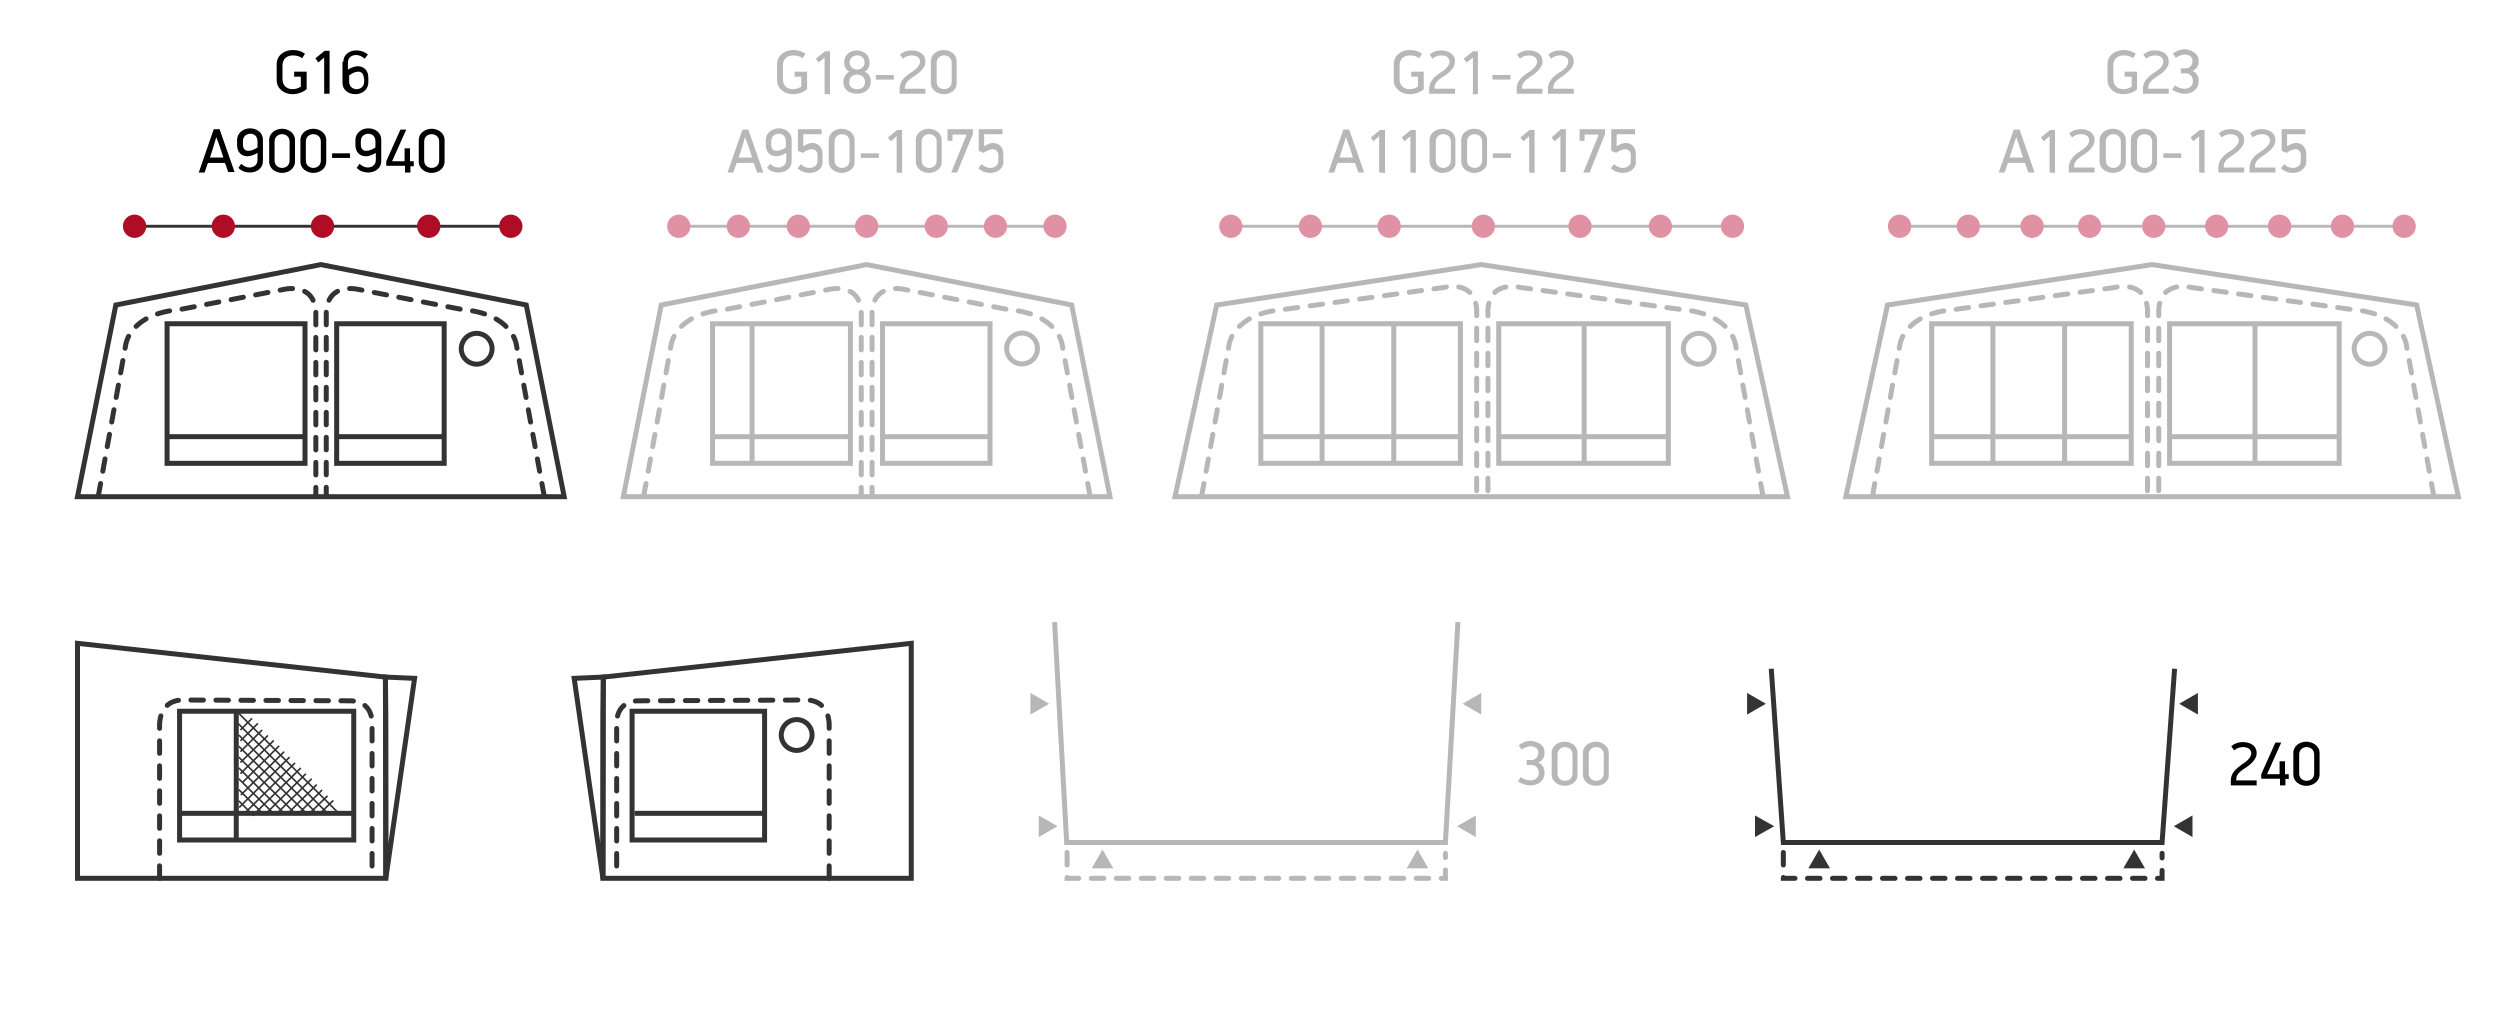 <?xml version="1.0" encoding="utf-8"?>
<!-- Generator: Adobe Illustrator 28.0.0, SVG Export Plug-In . SVG Version: 6.00 Build 0)  -->
<svg version="1.1" id="Layer_1" xmlns="http://www.w3.org/2000/svg" xmlns:xlink="http://www.w3.org/1999/xlink" x="0px" y="0px"
	 viewBox="0 0 600 248.1" style="enable-background:new 0 0 600 248.1;" xml:space="preserve">
<style type="text/css">
	.st0{fill:none;stroke:#343334;stroke-width:1.2;stroke-miterlimit:10;}
	.st1{fill:none;stroke:#B7B7B7;stroke-width:0.7;stroke-miterlimit:10;}
	.st2{fill:#E092A4;}
	.st3{fill:none;stroke:#343334;stroke-width:0.7;stroke-miterlimit:10;}
	.st4{fill:#AF0C26;}
	.st5{fill:none;stroke:#343334;stroke-width:1.2;stroke-linecap:round;stroke-miterlimit:10;stroke-dasharray:3,3;}
	.st6{fill:none;stroke:#B7B7B7;stroke-width:1.2;stroke-miterlimit:10;}
	.st7{fill:none;stroke:#B7B7B7;stroke-width:1.2;stroke-linecap:round;stroke-miterlimit:10;stroke-dasharray:3,3;}
	.st8{fill:#B7B7B7;}
	.st9{fill:#343334;}
	.st10{fill:none;stroke:#343334;stroke-width:0.4;stroke-miterlimit:10;}
	.st11{fill:none;stroke:#B7B7B7;stroke-width:1.2;stroke-miterlimit:10;}
	.st12{fill:none;stroke:#343334;stroke-width:1.2;stroke-miterlimit:10;}
</style>
<polygon class="st0" points="92.5,162.5 18.6,154.4 18.6,168.1 18.6,210.8 92.6,210.8 92.6,172 "/>
<line class="st1" x1="162.9" y1="54.3" x2="253.1" y2="54.3"/>
<path class="st2" d="M165.7,54.3c0,1.6-1.3,2.8-2.8,2.8c-1.6,0-2.8-1.3-2.8-2.8s1.3-2.8,2.8-2.8l0,0
	C164.4,51.5,165.7,52.8,165.7,54.3z"/>
<path class="st2" d="M180,54.3c0,1.6-1.3,2.8-2.8,2.8c-1.6,0-2.8-1.3-2.8-2.8s1.3-2.8,2.8-2.8l0,0C178.8,51.5,180,52.8,180,54.3z"/>
<path class="st2" d="M194.4,54.3c0,1.6-1.3,2.8-2.8,2.8c-1.6,0-2.8-1.3-2.8-2.8c0-1.6,1.3-2.8,2.8-2.8l0,0
	C193.1,51.5,194.4,52.8,194.4,54.3z"/>
<path class="st2" d="M210.8,54.3c0,1.6-1.3,2.8-2.8,2.8c-1.6,0-2.8-1.3-2.8-2.8s1.3-2.8,2.8-2.8l0,0
	C209.6,51.5,210.8,52.8,210.8,54.3z"/>
<path class="st2" d="M227.5,54.3c0,1.6-1.3,2.8-2.8,2.8c-1.6,0-2.8-1.3-2.8-2.8c0-1.6,1.3-2.8,2.8-2.8l0,0
	C226.3,51.5,227.5,52.8,227.5,54.3z"/>
<path class="st2" d="M256,54.3c0,1.6-1.3,2.8-2.8,2.8s-2.8-1.3-2.8-2.8s1.3-2.8,2.8-2.8l0,0C254.7,51.5,256,52.8,256,54.3z"/>
<path class="st2" d="M241.7,54.3c0,1.6-1.3,2.8-2.8,2.8s-2.8-1.3-2.8-2.8s1.3-2.8,2.8-2.8l0,0C240.5,51.5,241.7,52.8,241.7,54.3z"/>
<line class="st1" x1="455.9" y1="54.3" x2="577" y2="54.3"/>
<path class="st2" d="M458.7,54.3c0,1.6-1.3,2.8-2.8,2.8c-1.6,0-2.8-1.3-2.8-2.8c0-1.6,1.3-2.8,2.8-2.8
	C457.5,51.5,458.7,52.8,458.7,54.3L458.7,54.3z"/>
<path class="st2" d="M475.2,54.3c0,1.6-1.3,2.8-2.8,2.8c-1.6,0-2.8-1.3-2.8-2.8c0-1.6,1.3-2.8,2.8-2.8
	C474,51.5,475.2,52.8,475.2,54.3L475.2,54.3z"/>
<path class="st2" d="M519.7,54.3c0,1.6-1.3,2.8-2.8,2.8c-1.6,0-2.8-1.3-2.8-2.8c0-1.6,1.3-2.8,2.8-2.8S519.7,52.8,519.7,54.3z"/>
<line class="st3" x1="32.3" y1="54.3" x2="122.5" y2="54.3"/>
<path class="st4" d="M80.2,54.3c0,1.6-1.3,2.8-2.8,2.8c-1.6,0-2.8-1.3-2.8-2.8c0-1.6,1.3-2.8,2.8-2.8C79,51.5,80.2,52.8,80.2,54.3z"
	/>
<path class="st4" d="M56.4,54.3c0,1.6-1.3,2.8-2.8,2.8c-1.6,0-2.8-1.3-2.8-2.8c0-1.6,1.3-2.8,2.8-2.8C55.2,51.5,56.4,52.8,56.4,54.3
	z"/>
<path class="st4" d="M35.1,54.3c0,1.6-1.3,2.8-2.8,2.8c-1.6,0-2.8-1.3-2.8-2.8c0-1.6,1.3-2.8,2.8-2.8S35.1,52.8,35.1,54.3z"/>
<path class="st4" d="M105.7,54.3c0,1.6-1.3,2.8-2.8,2.8c-1.6,0-2.8-1.3-2.8-2.8c0-1.6,1.3-2.8,2.8-2.8
	C104.5,51.5,105.7,52.8,105.7,54.3z"/>
<path class="st4" d="M125.4,54.3c0,1.6-1.3,2.8-2.8,2.8c-1.6,0-2.8-1.3-2.8-2.8c0-1.6,1.3-2.8,2.8-2.8
	C124.1,51.5,125.4,52.8,125.4,54.3z"/>
<line class="st1" x1="295.4" y1="54.3" x2="415.8" y2="54.3"/>
<path class="st2" d="M298.2,54.3c0,1.6-1.3,2.8-2.8,2.8c-1.6,0-2.8-1.3-2.8-2.8s1.3-2.8,2.8-2.8l0,0
	C296.9,51.5,298.2,52.8,298.2,54.3z"/>
<path class="st2" d="M317.3,54.3c0,1.6-1.3,2.8-2.8,2.8c-1.6,0-2.8-1.3-2.8-2.8s1.3-2.8,2.8-2.8l0,0C316,51.5,317.3,52.8,317.3,54.3
	z"/>
<path class="st2" d="M336.2,54.3c0,1.6-1.3,2.8-2.8,2.8c-1.6,0-2.8-1.3-2.8-2.8c0-1.6,1.3-2.8,2.8-2.8l0,0
	C335,51.5,336.2,52.8,336.2,54.3z"/>
<path class="st2" d="M358.8,54.3c0,1.6-1.3,2.8-2.8,2.8s-2.8-1.3-2.8-2.8s1.3-2.8,2.8-2.8l0,0C357.5,51.5,358.8,52.8,358.8,54.3z"/>
<path class="st2" d="M382,54.3c0,1.6-1.3,2.8-2.8,2.8c-1.6,0-2.8-1.3-2.8-2.8c0-1.6,1.3-2.8,2.8-2.8l0,0
	C380.6,51.5,382,52.8,382,54.3z"/>
<path class="st2" d="M418.6,54.3c0,1.6-1.3,2.8-2.8,2.8s-2.8-1.3-2.8-2.8s1.3-2.8,2.8-2.8l0,0C417.3,51.5,418.6,52.8,418.6,54.3z"/>
<path class="st2" d="M401.3,54.3c0,1.6-1.3,2.8-2.8,2.8s-2.8-1.3-2.8-2.8s1.3-2.8,2.8-2.8l0,0C400,51.5,401.3,52.8,401.3,54.3z"/>
<path class="st2" d="M490.5,54.3c0,1.6-1.3,2.8-2.8,2.8c-1.6,0-2.8-1.3-2.8-2.8c0-1.6,1.3-2.8,2.8-2.8
	C489.3,51.5,490.5,52.8,490.5,54.3z"/>
<path class="st2" d="M504.3,54.3c0,1.6-1.3,2.8-2.8,2.8c-1.6,0-2.8-1.3-2.8-2.8c0-1.6,1.3-2.8,2.8-2.8S504.3,52.8,504.3,54.3z"/>
<path class="st2" d="M534.8,54.3c0,1.6-1.3,2.8-2.8,2.8c-1.6,0-2.8-1.3-2.8-2.8c0-1.6,1.3-2.8,2.8-2.8S534.8,52.8,534.8,54.3
	L534.8,54.3z"/>
<path class="st2" d="M549.9,54.3c0,1.6-1.3,2.8-2.8,2.8c-1.6,0-2.8-1.3-2.8-2.8c0-1.6,1.3-2.8,2.8-2.8
	C548.7,51.5,549.9,52.8,549.9,54.3z"/>
<path class="st2" d="M579.8,54.3c0,1.6-1.3,2.8-2.8,2.8c-1.6,0-2.8-1.3-2.8-2.8c0-1.6,1.3-2.8,2.8-2.8
	C578.6,51.5,579.8,52.8,579.8,54.3z"/>
<path class="st2" d="M565,54.3c0,1.6-1.3,2.8-2.8,2.8c-1.6,0-2.8-1.3-2.8-2.8c0-1.6,1.3-2.8,2.8-2.8S565,52.8,565,54.3z"/>
<path class="st5" d="M38.3,210.8v-36.7c0,0-0.3-5.7,5.1-6.1l41.1,0.2c5.4,0.4,4.8,5.9,4.8,5.9v36.2"/>
<polyline class="st6" points="349.9,149.3 346.9,202.2 256.3,202.2 256,202.2 253.1,149.3 "/>
<polyline class="st7" points="256.1,204.6 256.1,210.8 346.9,210.8 346.9,204.8 "/>
<polygon class="st8" points="251.8,168.9 247.3,166.3 247.3,171.5 "/>
<polygon class="st8" points="253.8,198.3 249.3,195.7 249.3,200.9 "/>
<polygon class="st8" points="264.6,203.9 262,208.4 267.2,208.4 "/>
<polygon class="st8" points="340.2,203.9 337.6,208.4 342.8,208.4 "/>
<polygon class="st8" points="349.7,198.3 354.2,200.9 354.2,195.7 "/>
<polygon class="st8" points="351,168.9 355.5,171.5 355.5,166.3 "/>
<polyline class="st0" points="521.9,160.5 518.9,202.2 428.3,202.2 428,202.2 425.1,160.5 "/>
<polyline class="st5" points="428,204.6 428,210.8 518.9,210.8 518.9,204.8 "/>
<polygon class="st9" points="423.8,168.9 419.3,166.3 419.3,171.5 "/>
<polygon class="st9" points="425.8,198.3 421.2,195.7 421.2,200.9 "/>
<polygon class="st9" points="436.6,203.9 434,208.4 439.2,208.4 "/>
<polygon class="st9" points="512.2,203.9 509.6,208.4 514.8,208.4 "/>
<polygon class="st9" points="521.7,198.3 526.2,200.9 526.2,195.7 "/>
<polygon class="st9" points="523,168.9 527.5,171.5 527.5,166.3 "/>
<rect x="43.1" y="170.7" class="st0" width="41.8" height="30.9"/>
<rect x="151.7" y="170.7" class="st0" width="31.8" height="30.9"/>
<line class="st10" x1="57.3" y1="192.2" x2="60.9" y2="195.8"/>
<line class="st10" x1="57.3" y1="189.5" x2="63.2" y2="195.4"/>
<line class="st10" x1="57.3" y1="186.9" x2="65.7" y2="195.3"/>
<line class="st10" x1="57.3" y1="184.3" x2="68.2" y2="195.2"/>
<line class="st10" x1="57.3" y1="181.7" x2="70.8" y2="195.2"/>
<line class="st10" x1="57.3" y1="179.1" x2="73.5" y2="195.2"/>
<line class="st10" x1="57.3" y1="176.4" x2="76.1" y2="195.3"/>
<line class="st10" x1="57.1" y1="173.6" x2="78.7" y2="195.3"/>
<line class="st10" x1="57.1" y1="171" x2="81.1" y2="195"/>
<line class="st10" x1="62.9" y1="175.2" x2="57.7" y2="180.4"/>
<line class="st10" x1="61.9" y1="173.6" x2="57.7" y2="177.8"/>
<line class="st10" x1="60.5" y1="172.4" x2="57.7" y2="175.2"/>
<line class="st10" x1="64.3" y1="176.5" x2="57.7" y2="183"/>
<line class="st10" x1="65.7" y1="177.7" x2="57.7" y2="185.7"/>
<line class="st10" x1="67" y1="179" x2="58.2" y2="187.8"/>
<line class="st10" x1="68.2" y1="180.4" x2="57.8" y2="190.8"/>
<line class="st10" x1="69.5" y1="181.7" x2="57.4" y2="193.8"/>
<line class="st10" x1="70.8" y1="183.1" x2="58.7" y2="195.2"/>
<line class="st10" x1="72.2" y1="184.3" x2="61.7" y2="194.7"/>
<line class="st10" x1="73.4" y1="185.7" x2="63.9" y2="195.2"/>
<line class="st10" x1="74.8" y1="186.9" x2="66.4" y2="195.3"/>
<line class="st10" x1="76" y1="188.3" x2="69.1" y2="195.2"/>
<line class="st10" x1="77.3" y1="189.6" x2="71.9" y2="195"/>
<line class="st10" x1="78.6" y1="191" x2="74.3" y2="195.2"/>
<line class="st10" x1="80" y1="192.1" x2="76.8" y2="195.2"/>
<polygon class="st0" points="99.5,162.8 92.5,162.5 92.6,210.8 "/>
<polygon class="st0" points="73.2,111.2 73.2,77.7 40.1,77.7 40.1,105.1 40.1,111.2 "/>
<path class="st5" d="M23.6,119l6.6-36.4c0,0,1-7.3,12.9-8.3l24.8-4.8c0,0,7.4-2,7.9,5.3v43.9"/>
<polygon class="st0" points="135.4,119.2 126.3,73.2 77,63.5 27.8,73.2 18.6,119.2 "/>
<polygon class="st0" points="80.8,111.2 80.8,77.7 106.6,77.7 106.6,105.1 106.6,111.2 "/>
<circle class="st0" cx="114.4" cy="83.7" r="3.7"/>
<path class="st5" d="M130.6,119l-6.7-36.4c0,0-1-7.3-12.9-8.3l-24.8-4.8c0,0-7.4-2-7.9,5.3v43.9"/>
<path class="st7" d="M154.5,119l6.6-36.4c0,0,1-7.3,12.9-8.3l24.8-4.8c0,0,7.4-2,7.9,5.3v43.9"/>
<polygon class="st6" points="266.4,119.2 257.2,73.2 208,63.5 158.7,73.2 149.6,119.2 "/>
<polygon class="st6" points="211.8,111.2 211.8,77.7 237.6,77.7 237.6,105.1 237.6,111.2 "/>
<line class="st6" x1="212.1" y1="104.8" x2="237.6" y2="104.8"/>
<line class="st0" x1="81" y1="104.8" x2="106.4" y2="104.8"/>
<line class="st0" x1="40.1" y1="104.8" x2="73.4" y2="104.8"/>
<line class="st6" x1="170.7" y1="104.8" x2="204.1" y2="104.8"/>
<ellipse transform="matrix(0.316 -0.949 0.949 0.316 88.348 289.987)" class="st11" cx="245.3" cy="83.7" rx="3.7" ry="3.7"/>
<ellipse class="st12" cx="191.2" cy="176.4" rx="3.7" ry="3.7"/>
<path class="st7" d="M261.6,119l-6.7-36.4c0,0-1-7.3-12.9-8.3l-24.8-4.8c0,0-7.4-2-7.9,5.3v43.9"/>
<path class="st7" d="M288.4,119l6.6-36.4c0,0,1-7.3,12.9-8.3l38.6-5.3c0,0,7.4-2,7.9,5.3v43.9"/>
<polygon class="st6" points="359.7,111.2 359.7,77.7 400.4,77.7 400.4,105.1 400.4,111.2 "/>
<line class="st6" x1="360" y1="104.8" x2="400.4" y2="104.8"/>
<circle class="st6" cx="407.7" cy="83.7" r="3.7"/>
<path class="st7" d="M423.1,119l-6.6-36.4c0,0-1-7.3-12.9-8.3L365,69c0,0-7.4-2-7.9,5.3v43.9"/>
<polygon class="st6" points="429,119.2 419,73.2 355.5,63.5 292,73.2 282,119.2 "/>
<line class="st0" x1="43.1" y1="195.2" x2="85.3" y2="195.2"/>
<line class="st0" x1="152.3" y1="195.2" x2="183.4" y2="195.2"/>
<polygon class="st0" points="144.8,162.5 218.7,154.4 218.7,168.1 218.7,210.8 144.7,210.8 144.7,172 "/>
<path class="st5" d="M199,210.8v-36.7c0,0,0.3-5.7-5.1-6.1l-41.1,0.2c-5.4,0.4-4.8,5.9-4.8,5.9v36.2"/>
<polygon class="st0" points="137.8,162.8 144.8,162.5 144.7,210.8 "/>
<g>
	<path d="M70.2,22.6c-2,0-3.8-1.3-3.8-3.4v-3.8c0-2.1,1.8-3.4,3.9-3.4c1.1,0,2.1,0.3,2.9,0.9L72.5,14c-0.5-0.5-1.4-0.7-2.2-0.7
		c-1.3,0-2.5,0.7-2.5,2.4V19c0,1.7,1.2,2.4,2.4,2.4c0.5,0,1.2-0.1,2-0.6v-2.4h-1.6v-1.2h3v4.2C72.7,22.2,71.3,22.6,70.2,22.6z"/>
	<path d="M77.8,22.5v-8.7L76.4,15l-0.7-1l2.2-1.8h1.2v10.3H77.8z"/>
	<path d="M82.4,14.8c0-1.7,1.5-2.7,3.1-2.7c1.3,0,2.2,0.5,2.8,1l-0.8,1c-0.6-0.6-1.3-0.9-2.1-0.9c-0.8,0-1.9,0.5-1.9,1.8v1.7
		c1-0.6,1.8-0.8,2.4-0.8c1.5,0,2.5,1.1,2.5,2.7v1.2c0,1.7-1.5,2.8-3.1,2.8c-1.7,0-3.1-1-3.1-2.7v-5.1H82.4z M87.3,18.7
		c0-1-0.6-1.5-1.3-1.5c-0.7,0-1.4,0.3-2.2,0.9v1.5c0,1.3,1,1.8,1.8,1.8s1.8-0.5,1.8-1.8v-0.9H87.3z"/>
</g>
<g>
	<path d="M54.8,41.4L54,39.1h-4.1l-0.8,2.3h-1.4L51.3,31h1.4l3.6,10.3h-1.5V41.4z M51.9,32.9l-0.7,2.4l-0.8,2.5h3.2l-0.8-2.5
		L51.9,32.9L51.9,32.9z"/>
	<path d="M63.1,38.7c0,1.7-1.5,2.7-3.1,2.7c-1.3,0-2.2-0.5-2.8-1.1l0.7-1c0.6,0.6,1.3,0.9,2,0.9c0.8,0,1.9-0.5,1.9-1.8v-1.7
		c-1,0.6-1.8,0.8-2.4,0.8c-1.5,0-2.5-1-2.5-2.7v-1.2c0-1.7,1.5-2.8,3.1-2.8s3.1,1,3.1,2.7C63.1,33.5,63.1,38.7,63.1,38.7z
		 M58.3,34.7c0,1.1,0.6,1.5,1.3,1.5c0.7,0,1.4-0.3,2.2-0.8v-1.5c0-1.3-0.9-1.8-1.7-1.8s-1.8,0.5-1.8,1.8V34.7z"/>
	<path d="M67.7,41.5c-1.5,0-3.1-1-3.1-2.7v-5.2c0-1.7,1.6-2.7,3.1-2.7s3.1,1,3.1,2.7v5.2C70.8,40.5,69.2,41.5,67.7,41.5z M69.5,34
		c0-1.3-1-1.8-1.8-1.8s-1.8,0.5-1.8,1.8v4.5c0,1.3,1,1.8,1.8,1.8s1.8-0.5,1.8-1.8V34z"/>
	<path d="M75.2,41.5c-1.5,0-3.1-1-3.1-2.7v-5.2c0-1.7,1.6-2.7,3.1-2.7s3.1,1,3.1,2.7v5.2C78.3,40.5,76.7,41.5,75.2,41.5z M77,34
		c0-1.3-1-1.8-1.8-1.8s-1.8,0.5-1.8,1.8v4.5c0,1.3,1,1.8,1.8,1.8s1.8-0.5,1.8-1.8V34z"/>
	<path d="M79.7,37.9v-1.1H84v1.1H79.7z"/>
	<path d="M91.5,38.7c0,1.7-1.5,2.7-3.1,2.7c-1.3,0-2.2-0.5-2.8-1.1l0.7-1c0.6,0.6,1.3,0.9,2,0.9c0.8,0,1.9-0.5,1.9-1.8v-1.7
		c-1,0.6-1.8,0.8-2.4,0.8c-1.5,0-2.5-1-2.5-2.7v-1.2c0-1.7,1.5-2.8,3.1-2.8s3.1,1,3.1,2.7C91.5,33.5,91.5,38.7,91.5,38.7z
		 M86.6,34.7c0,1.1,0.6,1.5,1.3,1.5c0.7,0,1.4-0.3,2.2-0.8v-1.5c0-1.3-0.9-1.8-1.7-1.8s-1.8,0.5-1.8,1.8V34.7z"/>
	<path d="M98.5,39.8v1.6h-1.3v-1.6h-4.5v-1.1c1.1-2.5,2.3-5.1,3.4-7.6h1.4l-3.4,7.6h3v-3.1h1.3v3.1h0.9v1.2h-0.8V39.8z"/>
	<path d="M103.6,41.5c-1.5,0-3.1-1-3.1-2.7v-5.2c0-1.7,1.6-2.7,3.1-2.7s3.1,1,3.1,2.7v5.2C106.7,40.5,105.1,41.5,103.6,41.5z
		 M105.4,34c0-1.3-1-1.8-1.8-1.8s-1.8,0.5-1.8,1.8v4.5c0,1.3,1,1.8,1.8,1.8s1.8-0.5,1.8-1.8V34z"/>
</g>
<g>
	<path class="st8" d="M190.3,22.6c-2,0-3.8-1.3-3.8-3.4v-3.8c0-2.1,1.8-3.4,3.9-3.4c1.1,0,2.1,0.3,2.9,0.9l-0.7,1.1
		c-0.5-0.5-1.4-0.7-2.2-0.7c-1.3,0-2.5,0.7-2.5,2.4V19c0,1.7,1.2,2.4,2.4,2.4c0.5,0,1.2-0.1,2-0.6v-2.4h-1.6v-1.2h3v4.2
		C192.8,22.2,191.5,22.6,190.3,22.6z"/>
	<path class="st8" d="M197.9,22.5v-8.7l-1.4,1.2l-0.7-0.9l2.2-1.8h1.2v10.3h-1.3V22.5z"/>
	<path class="st8" d="M208.7,15c0,1-0.4,1.8-1.2,2.2c1,0.4,1.5,1.4,1.5,2.3c0,2.1-1.7,3-3.3,3c-1.8,0-3.3-0.9-3.3-2.9
		c0-1,0.7-2.1,1.5-2.4c-0.8-0.3-1.3-1.2-1.3-2.2c0-1.9,1.5-2.9,3-2.9C207.2,12.1,208.7,13.1,208.7,15z M203.8,19.7
		c0,1.1,0.7,1.7,1.9,1.7s1.9-0.6,1.9-1.8c0-1-0.9-1.7-1.9-1.7C204.6,17.9,203.8,18.6,203.8,19.7z M203.9,15c0,1,0.9,1.7,1.8,1.7
		c0.9,0,1.8-0.7,1.8-1.7c0-1.1-0.8-1.7-1.8-1.7C204.8,13.3,203.9,13.9,203.9,15z"/>
	<path class="st8" d="M210.2,19.1V18h4.3v1.1H210.2z"/>
	<path class="st8" d="M219.4,18.3c-0.8,0.5-2.2,1.4-2.2,2.6v0.4h4.9v1.2h-6.2v-1.2c0-1.7,1.2-2.9,2.6-3.8c1.2-0.7,2.3-1.7,2.3-2.7
		c0-1.1-1-1.5-2-1.5c-0.8,0-1.6,0.3-2.1,0.8l-0.7-1c0.7-0.6,1.6-1,2.8-1c1.7,0,3.3,0.8,3.3,2.7C222.2,16.3,220.5,17.6,219.4,18.3z"
		/>
	<path class="st8" d="M226.5,22.6c-1.5,0-3.1-1-3.1-2.7v-5.2c0-1.7,1.6-2.7,3.1-2.7s3.1,1,3.1,2.7v5.2
		C229.7,21.6,228.1,22.6,226.5,22.6z M228.4,15.1c0-1.3-1-1.8-1.8-1.8s-1.8,0.5-1.8,1.8v4.5c0,1.3,1,1.8,1.8,1.8s1.8-0.5,1.8-1.8
		V15.1z"/>
</g>
<g>
	<path class="st8" d="M181.7,41.4l-0.8-2.3h-4.1l-0.8,2.3h-1.4l3.6-10.3h1.4l3.6,10.3H181.7z M178.8,32.9l-0.7,2.4l-0.8,2.5h3.2
		l-0.8-2.5L178.8,32.9L178.8,32.9z"/>
	<path class="st8" d="M190,38.7c0,1.7-1.5,2.7-3.1,2.7c-1.3,0-2.2-0.5-2.8-1.1l0.7-1c0.6,0.6,1.3,0.9,2,0.9c0.8,0,1.9-0.5,1.9-1.8
		v-1.7c-1,0.6-1.8,0.8-2.4,0.8c-1.5,0-2.5-1-2.5-2.7v-1.2c0-1.7,1.5-2.8,3.1-2.8s3.1,1,3.1,2.7V38.7z M185.1,34.7
		c0,1.1,0.6,1.5,1.3,1.5s1.4-0.3,2.2-0.8v-1.5c0-1.3-0.9-1.8-1.7-1.8s-1.8,0.5-1.8,1.8V34.7z"/>
	<path class="st8" d="M194.3,41.5c-1.3,0-2.2-0.5-2.9-1.1l0.8-1c0.6,0.6,1.3,0.9,2.1,0.9c0.6,0,1.9-0.3,1.9-1.7v-1.3
		c0-1-0.6-1.5-1.4-1.5c-0.6,0-1.7,0.5-2.1,0.9l-1.2-0.5V31h5.7v1.2h-4.4v2.9c0.8-0.5,1.6-0.8,2.1-0.8c1.5,0,2.5,1.1,2.5,2.6v1.7
		C197.6,40.4,196.1,41.5,194.3,41.5z"/>
	<path class="st8" d="M202,41.5c-1.5,0-3.1-1-3.1-2.7v-5.2c0-1.7,1.6-2.7,3.1-2.7s3.1,1,3.1,2.7v5.2C205.2,40.5,203.6,41.5,202,41.5
		z M203.9,34c0-1.3-1-1.8-1.8-1.8s-1.8,0.5-1.8,1.8v4.5c0,1.3,1,1.8,1.8,1.8s1.8-0.5,1.8-1.8V34z"/>
	<path class="st8" d="M206.6,37.9v-1.1h4.3v1.1H206.6z"/>
	<path class="st8" d="M215.2,41.4v-8.7l-1.4,1.2l-0.7-0.9l2.2-1.8h1.2v10.3L215.2,41.4L215.2,41.4z"/>
	<path class="st8" d="M222.9,41.5c-1.5,0-3.1-1-3.1-2.7v-5.2c0-1.7,1.6-2.7,3.1-2.7s3.1,1,3.1,2.7v5.2
		C226.1,40.5,224.4,41.5,222.9,41.5z M224.8,34c0-1.3-1-1.8-1.8-1.8s-1.8,0.5-1.8,1.8v4.5c0,1.3,1,1.8,1.8,1.8s1.8-0.5,1.8-1.8V34z"
		/>
	<path class="st8" d="M229.7,41.4h-1.4l3.7-9.1h-3.4v1.5h-1.2V31h6.1v1.2L229.7,41.4z"/>
	<path class="st8" d="M237.7,41.5c-1.3,0-2.2-0.5-2.9-1.1l0.8-1c0.6,0.6,1.3,0.9,2.1,0.9c0.6,0,1.9-0.3,1.9-1.7v-1.3
		c0-1-0.6-1.5-1.4-1.5c-0.6,0-1.7,0.5-2.1,0.9l-1.2-0.5V31h5.7v1.2h-4.4v2.9c0.8-0.5,1.6-0.8,2.1-0.8c1.5,0,2.5,1.1,2.5,2.6v1.7
		C241,40.4,239.4,41.5,237.7,41.5z"/>
</g>
<g>
	<path class="st8" d="M338.3,22.6c-2,0-3.8-1.3-3.8-3.4v-3.8c0-2.1,1.8-3.4,3.9-3.4c1.1,0,2.1,0.3,2.9,0.9l-0.7,1.1
		c-0.5-0.5-1.4-0.7-2.2-0.7c-1.3,0-2.5,0.7-2.5,2.4V19c0,1.7,1.2,2.4,2.4,2.4c0.5,0,1.2-0.1,2-0.6v-2.4h-1.6v-1.2h3v4.2
		C340.8,22.2,339.5,22.6,338.3,22.6z"/>
	<path class="st8" d="M346.5,18.3c-0.8,0.5-2.2,1.4-2.2,2.6v0.4h4.9v1.2H343v-1.2c0-1.7,1.2-2.9,2.6-3.8c1.2-0.7,2.3-1.7,2.3-2.7
		c0-1.1-1-1.5-2-1.5c-0.8,0-1.6,0.3-2.1,0.8l-0.7-1c0.7-0.6,1.6-1,2.8-1c1.7,0,3.3,0.8,3.3,2.7C349.2,16.3,347.7,17.6,346.5,18.3z"
		/>
	<path class="st8" d="M353.5,22.5v-8.7L352,15l-0.7-0.9l2.2-1.8h1.2v10.3h-1.3V22.5z"/>
	<path class="st8" d="M358.2,19.1V18h4.3v1.1H358.2z"/>
	<path class="st8" d="M367.5,18.3c-0.8,0.5-2.2,1.4-2.2,2.6v0.4h4.9v1.2h-6.2v-1.2c0-1.7,1.2-2.9,2.6-3.8c1.2-0.7,2.3-1.7,2.3-2.7
		c0-1.1-1-1.5-2-1.5c-0.8,0-1.6,0.3-2.1,0.8l-0.7-1c0.7-0.6,1.6-1,2.8-1c1.7,0,3.3,0.8,3.3,2.7C370.2,16.3,368.5,17.6,367.5,18.3z"
		/>
	<path class="st8" d="M375,18.3c-0.8,0.5-2.2,1.4-2.2,2.6v0.4h4.9v1.2h-6.2v-1.2c0-1.7,1.2-2.9,2.6-3.8c1.2-0.7,2.3-1.7,2.3-2.7
		c0-1.1-1-1.5-2-1.5c-0.8,0-1.6,0.3-2.1,0.8l-0.7-1c0.7-0.6,1.6-1,2.8-1c1.7,0,3.3,0.8,3.3,2.7C377.7,16.3,376,17.6,375,18.3z"/>
</g>
<g>
	<path class="st8" d="M326,41.4l-0.8-2.3H321l-0.8,2.3h-1.4l3.6-10.3h1.4l3.6,10.3H326z M323,32.9l-0.7,2.4l-0.8,2.5h3.2l-0.8-2.5
		L323,32.9L323,32.9z"/>
	<path class="st8" d="M331,41.4v-8.7l-1.4,1.2L329,33l2.2-1.8h1.2v10.3L331,41.4L331,41.4z"/>
	<path class="st8" d="M338.5,41.4v-8.7l-1.4,1.2l-0.7-0.9l2.2-1.8h1.2v10.3L338.5,41.4L338.5,41.4z"/>
	<path class="st8" d="M346.2,41.5c-1.5,0-3.1-1-3.1-2.7v-5.2c0-1.7,1.6-2.7,3.1-2.7s3.1,1,3.1,2.7v5.2
		C349.5,40.5,347.8,41.5,346.2,41.5z M348.2,34c0-1.3-1-1.8-1.8-1.8s-1.8,0.5-1.8,1.8v4.5c0,1.3,1,1.8,1.8,1.8s1.8-0.5,1.8-1.8V34z"
		/>
	<path class="st8" d="M353.8,41.5c-1.5,0-3.1-1-3.1-2.7v-5.2c0-1.7,1.6-2.7,3.1-2.7s3.1,1,3.1,2.7v5.2
		C357,40.5,355.3,41.5,353.8,41.5z M355.7,34c0-1.3-1-1.8-1.8-1.8s-1.8,0.5-1.8,1.8v4.5c0,1.3,1,1.8,1.8,1.8s1.8-0.5,1.8-1.8V34z"/>
	<path class="st8" d="M358.3,37.9v-1.1h4.3v1.1H358.3z"/>
	<path class="st8" d="M367,41.4v-8.7l-1.4,1.2l-0.7-0.9l2.2-1.8h1.2v10.3L367,41.4L367,41.4z"/>
	<path class="st8" d="M374.5,41.4v-8.7l-1.4,1.2l-0.7-0.9l2.2-2h1.2v10.3h-1.3V41.4z"/>
	<path class="st8" d="M381.5,41.4H380l3.7-9.1h-3.4v1.5h-1.2V31h6.1v1.2L381.5,41.4z"/>
	<path class="st8" d="M389.5,41.5c-1.3,0-2.2-0.5-2.9-1.1l0.8-1c0.6,0.6,1.3,0.9,2.1,0.9c0.6,0,1.9-0.3,1.9-1.7v-1.3
		c0-1-0.6-1.5-1.4-1.5c-0.6,0-1.7,0.5-2.1,0.9l-1.2-0.5V31h5.7v1.2H388v2.9c0.8-0.5,1.6-0.8,2.1-0.8c1.5,0,2.5,1.1,2.5,2.6v1.7
		C392.8,40.4,391.2,41.5,389.5,41.5z"/>
</g>
<g>
	<path class="st8" d="M509.6,22.6c-2,0-3.8-1.3-3.8-3.4v-3.8c0-2.1,1.8-3.4,3.9-3.4c1.1,0,2.1,0.3,2.9,0.9l-0.7,1.1
		c-0.5-0.5-1.4-0.7-2.2-0.7c-1.3,0-2.5,0.7-2.5,2.4V19c0,1.7,1.2,2.4,2.4,2.4c0.5,0,1.2-0.1,2-0.6v-2.4h-1.7v-1.2h3v4.2
		C512.1,22.2,510.8,22.6,509.6,22.6z"/>
	<path class="st8" d="M517.8,18.3c-0.8,0.5-2.2,1.4-2.2,2.6v0.4h4.9v1.2h-6.2v-1.2c0-1.7,1.2-2.9,2.6-3.8c1.2-0.7,2.3-1.7,2.3-2.7
		c0-1.1-1-1.5-2-1.5c-0.8,0-1.6,0.3-2.1,0.8l-0.7-1c0.7-0.6,1.6-1,2.8-1c1.7,0,3.3,0.8,3.3,2.7C520.6,16.3,518.9,17.6,517.8,18.3z"
		/>
	<path class="st8" d="M527.7,14.7c0,1-0.5,1.9-1.5,2.3c1,0.4,1.5,1.5,1.5,2.4c0,2.1-1.6,3.1-3.4,3.1c-1.2,0-2.3-0.5-3-1l0.7-1
		c0.6,0.5,1.5,0.8,2.2,0.8c1.3,0,2.1-0.7,2.1-1.8c0-1.1-0.7-1.9-1.7-1.9h-1.2v-1.2h1.2c0.8,0,1.6-0.6,1.6-1.8c0-1.1-1-1.5-1.9-1.5
		c-0.7,0-1.6,0.4-2.1,0.8l-0.7-1c0.6-0.6,1.8-1.1,3-1.1C526.1,12.1,527.7,12.8,527.7,14.7z"/>
</g>
<g>
	<path class="st8" d="M370.7,180.7c0,1-0.5,1.9-1.5,2.3c1,0.4,1.5,1.5,1.5,2.4c0,2.1-1.6,3.1-3.4,3.1c-1.2,0-2.3-0.5-3-1l0.7-1
		c0.6,0.5,1.5,0.8,2.2,0.8c1.3,0,2.1-0.7,2.1-1.8s-0.7-1.9-1.7-1.9h-1.2v-1.2h1.2c0.8,0,1.6-0.6,1.6-1.8c0-1.1-1-1.5-1.9-1.5
		c-0.7,0-1.6,0.4-2.1,0.8l-0.7-1c0.6-0.6,1.8-1.1,3-1.1C369.2,178.1,370.7,178.7,370.7,180.7z"/>
	<path class="st8" d="M375.5,188.6c-1.5,0-3.1-1-3.1-2.7v-5.2c0-1.7,1.6-2.7,3.1-2.7s3.1,1,3.1,2.7v5.2
		C378.7,187.6,377.1,188.6,375.5,188.6z M377.4,181.1c0-1.3-1-1.8-1.8-1.8s-1.8,0.5-1.8,1.8v4.5c0,1.3,1,1.8,1.8,1.8
		s1.8-0.5,1.8-1.8V181.1z"/>
	<path class="st8" d="M383,188.6c-1.5,0-3.1-1-3.1-2.7v-5.2c0-1.7,1.6-2.7,3.1-2.7s3.1,1,3.1,2.7v5.2
		C386.2,187.6,384.6,188.6,383,188.6z M384.9,181.1c0-1.3-1-1.8-1.8-1.8s-1.8,0.5-1.8,1.8v4.5c0,1.3,1,1.8,1.8,1.8s1.8-0.5,1.8-1.8
		V181.1z"/>
</g>
<g>
	<path d="M538.9,184.3c-0.8,0.5-2.2,1.4-2.2,2.6v0.4h4.9v1.2h-6.2v-1.2c0-1.7,1.2-2.8,2.6-3.8c1.2-0.7,2.3-1.7,2.3-2.7
		c0-1.1-1-1.5-2-1.5c-0.8,0-1.6,0.3-2.1,0.8l-0.7-1c0.7-0.6,1.6-1,2.8-1c1.7,0,3.3,0.8,3.3,2.7C541.6,182.3,540,183.6,538.9,184.3z"
		/>
	<path d="M548.5,186.9v1.6h-1.3v-1.6h-4.5v-1.1c1.1-2.5,2.3-5.1,3.4-7.6h1.4l-3.4,7.6h3v-3.1h1.3v3.1h0.9v1.2L548.5,186.9
		L548.5,186.9z"/>
	<path d="M553.5,188.6c-1.5,0-3.1-1-3.1-2.7v-5.2c0-1.7,1.6-2.7,3.1-2.7s3.2,1,3.2,2.7v5.2C556.7,187.6,555,188.6,553.5,188.6z
		 M555.4,181.1c0-1.3-1-1.8-1.8-1.8s-1.8,0.5-1.8,1.8v4.5c0,1.3,1,1.8,1.8,1.8s1.8-0.5,1.8-1.8V181.1z"/>
</g>
<g>
	<path class="st8" d="M486.8,41.4l-0.8-2.3h-4.1l-0.8,2.3h-1.4l3.6-10.3h1.4l3.6,10.3H486.8z M483.9,32.9l-0.8,2.4l-0.8,2.5h3.2
		l-0.8-2.5L483.9,32.9L483.9,32.9z"/>
	<path class="st8" d="M491.9,41.4v-8.7l-1.4,1.2l-0.7-0.9l2.2-1.8h1.2v10.3L491.9,41.4L491.9,41.4z"/>
	<path class="st8" d="M500,37.2c-0.8,0.5-2.2,1.4-2.2,2.6v0.4h4.9v1.2h-6.2v-1.2c0-1.7,1.2-2.9,2.6-3.8c1.2-0.7,2.3-1.7,2.3-2.7
		c0-1.1-1-1.5-2-1.5c-0.8,0-1.6,0.3-2.1,0.8l-0.7-1c0.7-0.6,1.6-1,2.8-1c1.7,0,3.3,0.8,3.3,2.7C502.7,35.2,501.1,36.5,500,37.2z"/>
	<path class="st8" d="M507.1,41.5c-1.5,0-3.2-1-3.2-2.7v-5.2c0-1.7,1.6-2.7,3.2-2.7c1.5,0,3.1,1,3.1,2.7v5.2
		C510.3,40.5,508.7,41.5,507.1,41.5z M509,34c0-1.3-1-1.8-1.8-1.8s-1.8,0.5-1.8,1.8v4.5c0,1.3,1,1.8,1.8,1.8s1.8-0.5,1.8-1.8V34z"/>
	<path class="st8" d="M514.6,41.5c-1.5,0-3.2-1-3.2-2.7v-5.2c0-1.7,1.6-2.7,3.2-2.7c1.5,0,3.1,1,3.1,2.7v5.2
		C517.8,40.5,516.2,41.5,514.6,41.5z M516.5,34c0-1.3-1-1.8-1.8-1.8s-1.8,0.5-1.8,1.8v4.5c0,1.3,1,1.8,1.8,1.8s1.8-0.5,1.8-1.8V34z"
		/>
	<path class="st8" d="M519.2,37.9v-1.1h4.3v1.1H519.2z"/>
	<path class="st8" d="M527.8,41.4v-8.7l-1.4,1.2l-0.7-0.9l2.2-1.8h1.2v10.3L527.8,41.4L527.8,41.4z"/>
	<path class="st8" d="M535.9,37.2c-0.8,0.5-2.2,1.4-2.2,2.6v0.4h4.9v1.2h-6.2v-1.2c0-1.7,1.2-2.9,2.6-3.8c1.2-0.7,2.3-1.7,2.3-2.7
		c0-1.1-1-1.5-2-1.5c-0.8,0-1.6,0.3-2.1,0.8l-0.7-1c0.7-0.6,1.6-1,2.8-1c1.7,0,3.3,0.8,3.3,2.7C538.6,35.2,537,36.5,535.9,37.2z"/>
	<path class="st8" d="M543.4,37.2c-0.8,0.5-2.2,1.4-2.2,2.6v0.4h4.9v1.2h-6.2v-1.2c0-1.7,1.2-2.9,2.6-3.8c1.2-0.7,2.3-1.7,2.3-2.7
		c0-1.1-1-1.5-2-1.5c-0.8,0-1.6,0.3-2.1,0.8l-0.7-1c0.7-0.6,1.6-1,2.8-1c1.7,0,3.3,0.8,3.3,2.7C546.1,35.2,544.5,36.5,543.4,37.2z"
		/>
	<path class="st8" d="M550.3,41.5c-1.3,0-2.2-0.5-2.9-1.1l0.8-1c0.6,0.6,1.3,0.9,2.1,0.9c0.6,0,1.9-0.3,1.9-1.7v-1.3
		c0-1-0.6-1.5-1.3-1.5c-0.6,0-1.7,0.5-2.1,0.9l-1.2-0.5V31h5.7v1.2h-4.4v2.9c0.8-0.5,1.6-0.8,2.1-0.8c1.5,0,2.5,1.1,2.5,2.6v1.7
		C553.6,40.4,552,41.5,550.3,41.5z"/>
</g>
<line class="st0" x1="56.7" y1="170.2" x2="56.7" y2="201.6"/>
<polygon class="st6" points="204.1,111.2 204.1,77.7 171,77.7 171,105.1 171,111.2 "/>
<line class="st6" x1="180.5" y1="77.7" x2="180.5" y2="111.2"/>
<line class="st6" x1="302.8" y1="104.8" x2="350.5" y2="104.8"/>
<polygon class="st6" points="350.5,111.2 350.5,77.7 302.6,77.7 302.6,105.1 302.6,111.2 "/>
<line class="st6" x1="317.3" y1="77.7" x2="317.3" y2="111.2"/>
<line class="st6" x1="334.5" y1="77.7" x2="334.5" y2="111.2"/>
<line class="st6" x1="380.2" y1="77.7" x2="380.2" y2="111.2"/>
<path class="st7" d="M449.4,119l6.6-36.4c0,0,1-7.3,12.9-8.3l38.6-5.3c0,0,7.4-2,7.9,5.3v43.9"/>
<polygon class="st6" points="520.7,111.2 520.7,77.7 561.4,77.7 561.4,105.1 561.4,111.2 "/>
<line class="st6" x1="521" y1="104.8" x2="561.4" y2="104.8"/>
<circle class="st6" cx="568.7" cy="83.7" r="3.7"/>
<path class="st7" d="M584.1,119l-6.6-36.4c0,0-1-7.3-12.9-8.3L526,69c0,0-7.4-2-7.9,5.3v43.9"/>
<polygon class="st6" points="590,119.2 580,73.2 516.5,63.5 453,73.2 443,119.2 "/>
<line class="st6" x1="463.8" y1="104.8" x2="511.5" y2="104.8"/>
<polygon class="st6" points="511.5,111.2 511.5,77.7 463.6,77.7 463.6,105.1 463.6,111.2 "/>
<line class="st6" x1="478.3" y1="77.7" x2="478.3" y2="111.2"/>
<line class="st6" x1="495.5" y1="77.7" x2="495.5" y2="111.2"/>
<line class="st6" x1="541.2" y1="77.7" x2="541.2" y2="111.2"/>
</svg>
